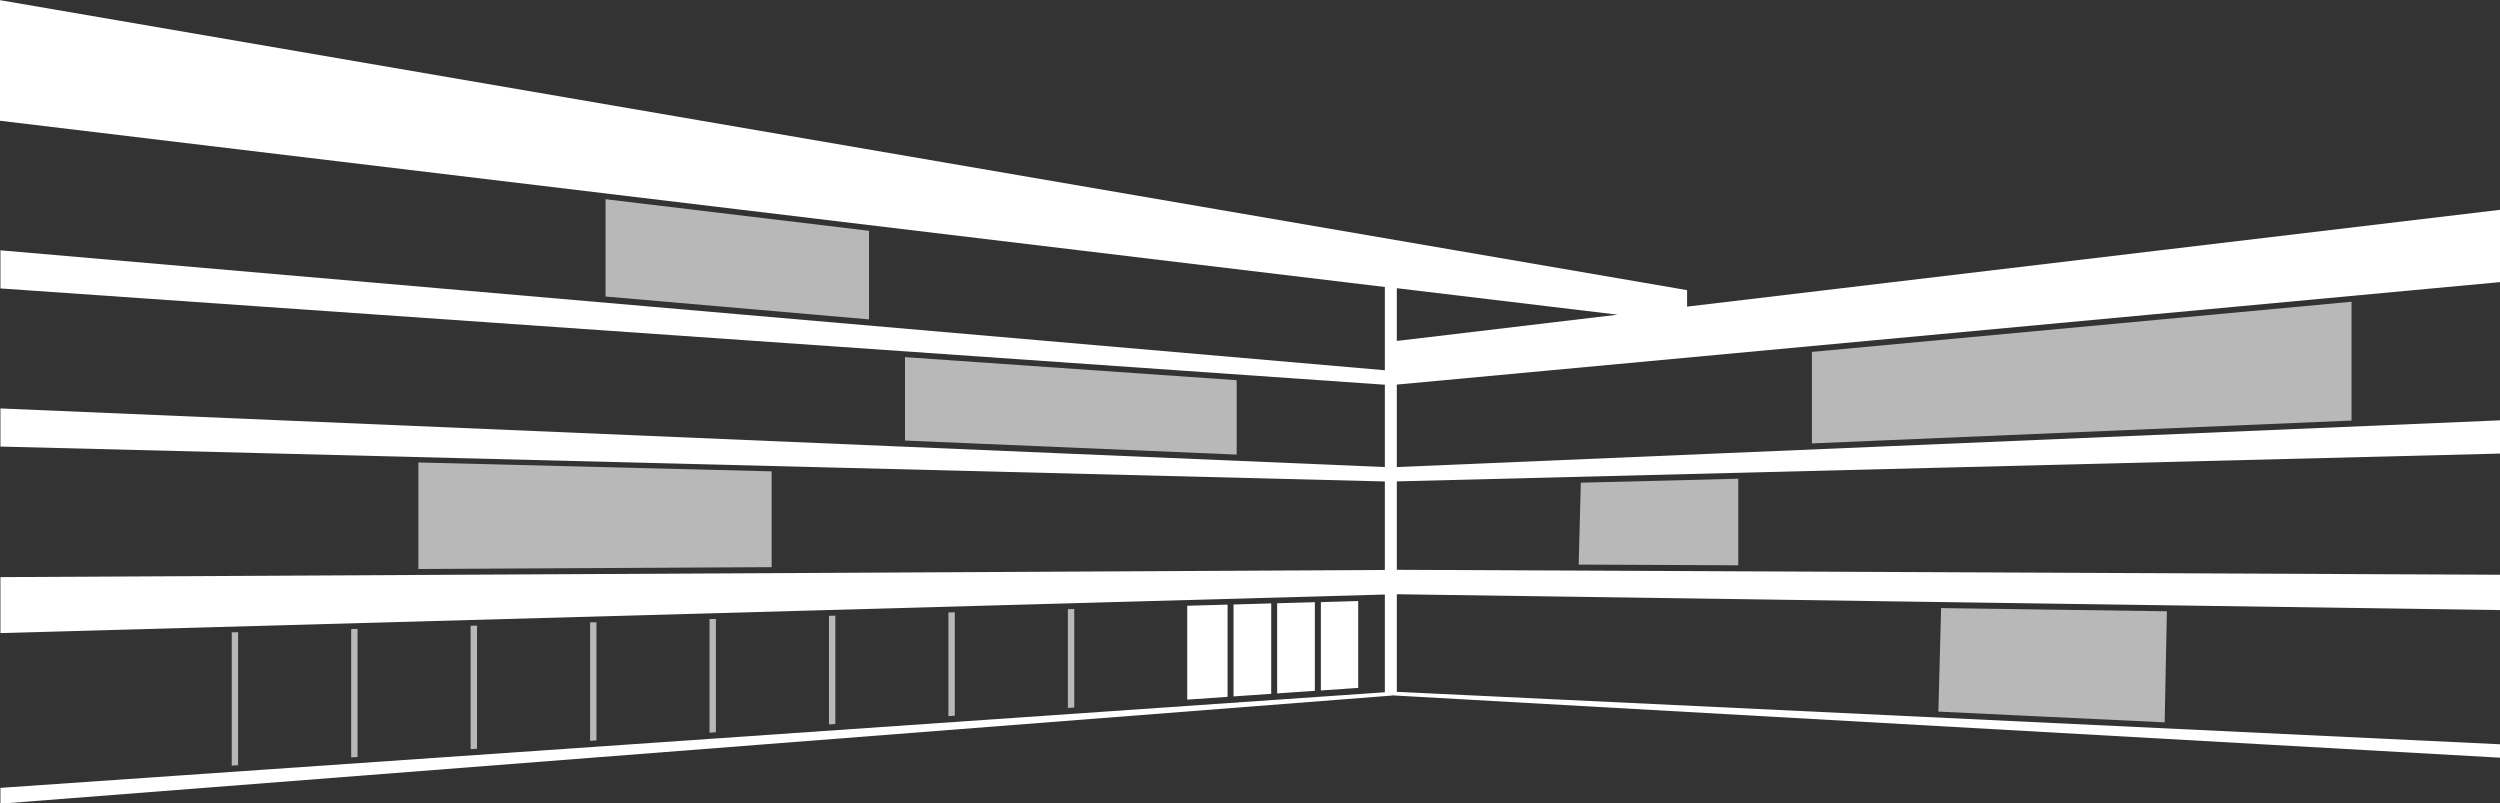 <?xml version="1.0" encoding="UTF-8"?>
<!DOCTYPE svg PUBLIC "-//W3C//DTD SVG 1.1//EN" "http://www.w3.org/Graphics/SVG/1.1/DTD/svg11.dtd">
<!-- Creator: CorelDRAW 2018 (64-Bit) -->
<svg xmlns="http://www.w3.org/2000/svg" xml:space="preserve" width="44.715mm" height="14.371mm" version="1.1" style="shape-rendering:geometricPrecision; text-rendering:geometricPrecision; image-rendering:optimizeQuality; fill-rule:evenodd; clip-rule:evenodd"
viewBox="0 0 348.9 112.13"
 xmlns:xlink="http://www.w3.org/1999/xlink">
 <rect x="0" y="0" width="348.9" height="112.13" fill="#333333" stroke="none"/>
 <defs>
  <style type="text/css">
   <![CDATA[
    .fil0 {fill:white}
    .fil1 {fill:white;fill-opacity:0.651}
   ]]>
  </style>
 </defs>
 <g id="Layer_x0020_1">
  <g id="_2221757667472">
   <path class="fil0" d="M194.25 97.04l154.65 8.7 0 -1.87 -153.96 -7.32 0 -13.62 153.96 2.21 0 -4.93 -153.96 -0.69 0 -12.34 153.96 -3.88 0 -4.64 -153.96 6.52 0 -11.51 153.96 -14.3 0 -10.09 -113.45 13.51 0 -2.3 -235.45 -40.47 0 16.83 193.27 23.2 0 11.62 -193.21 -16.74 0 5.32 193.21 13.44 0 11.49 -193.21 -8.18 0 5.32 193.21 4.87 0 12.35 -193.21 1 0 7.81 193.21 -5.38 0 13.64 -193.21 13.34 0 2.21 194.2 -15.09 0 0zm-4.7 -13.16l0 12.12 -5.21 0.36 0 -12.33 5.21 -0.15 0 0zm-6.05 12.53l-5.26 0.36 0 -12.58 5.26 -0.15 0 12.37 0 0zm-6.09 0.42l-5.26 0.36 0 -12.83 5.26 -0.15 0 12.62zm-6.09 0.42l-5.63 0.39 0 -13.1 5.63 -0.16 0 12.87zm54.39 -53.33l-30.77 3.66 0 -7.36 30.77 3.69z"/>
   <path class="fil1" d="M302.41 85.31l-0.31 15.5 -31.58 -1.5 0.38 -14.45 31.51 0.45zm-59.82 -18.5l0 12.08 -22.27 -0.1 0.3 -11.43 21.97 -0.55 0 0zm85.59 -24.7l0 16.58 -75.31 3.19 0 -12.77 75.31 -7 0 0zm-220.49 23.67l0 13.37 -49.3 0.26 0 -14.87 49.3 1.24zm13.59 -33.56l0 12.35 -36.77 -3.19 0 -13.58 36.77 4.41zm51.31 20.84l0 10.38 -46.29 -1.96 0 -11.64 46.29 3.22 0 0zm-22.67 45.68l0 -13.75 -0.89 0.02 0 13.79 0.89 -0.06 0 0zm-16.67 1.15l0 -14.44 -0.89 0.02 0 14.47 0.89 -0.06 0 -0zm-16.67 1.15l0 -15.12 -0.89 0.02 0 15.16 0.89 -0.06zm-16.67 1.15l0 -15.81 -0.89 0.02 0 15.85 0.89 -0.06zm-16.67 1.15l0 -16.5 -0.89 0.02 0 16.53 0.89 -0.06 0 0zm-16.67 1.15l0 -17.18 -0.89 0.02 0 17.22 0.89 -0.06zm-16.67 1.15l0 -17.87 -0.89 0.02 0 17.91 0.89 -0.06zm-16.67 1.15l0 -18.56 -0.89 0.02 0 18.6 0.89 -0.06 0 -0z"/>
  </g>
 </g>
</svg>
